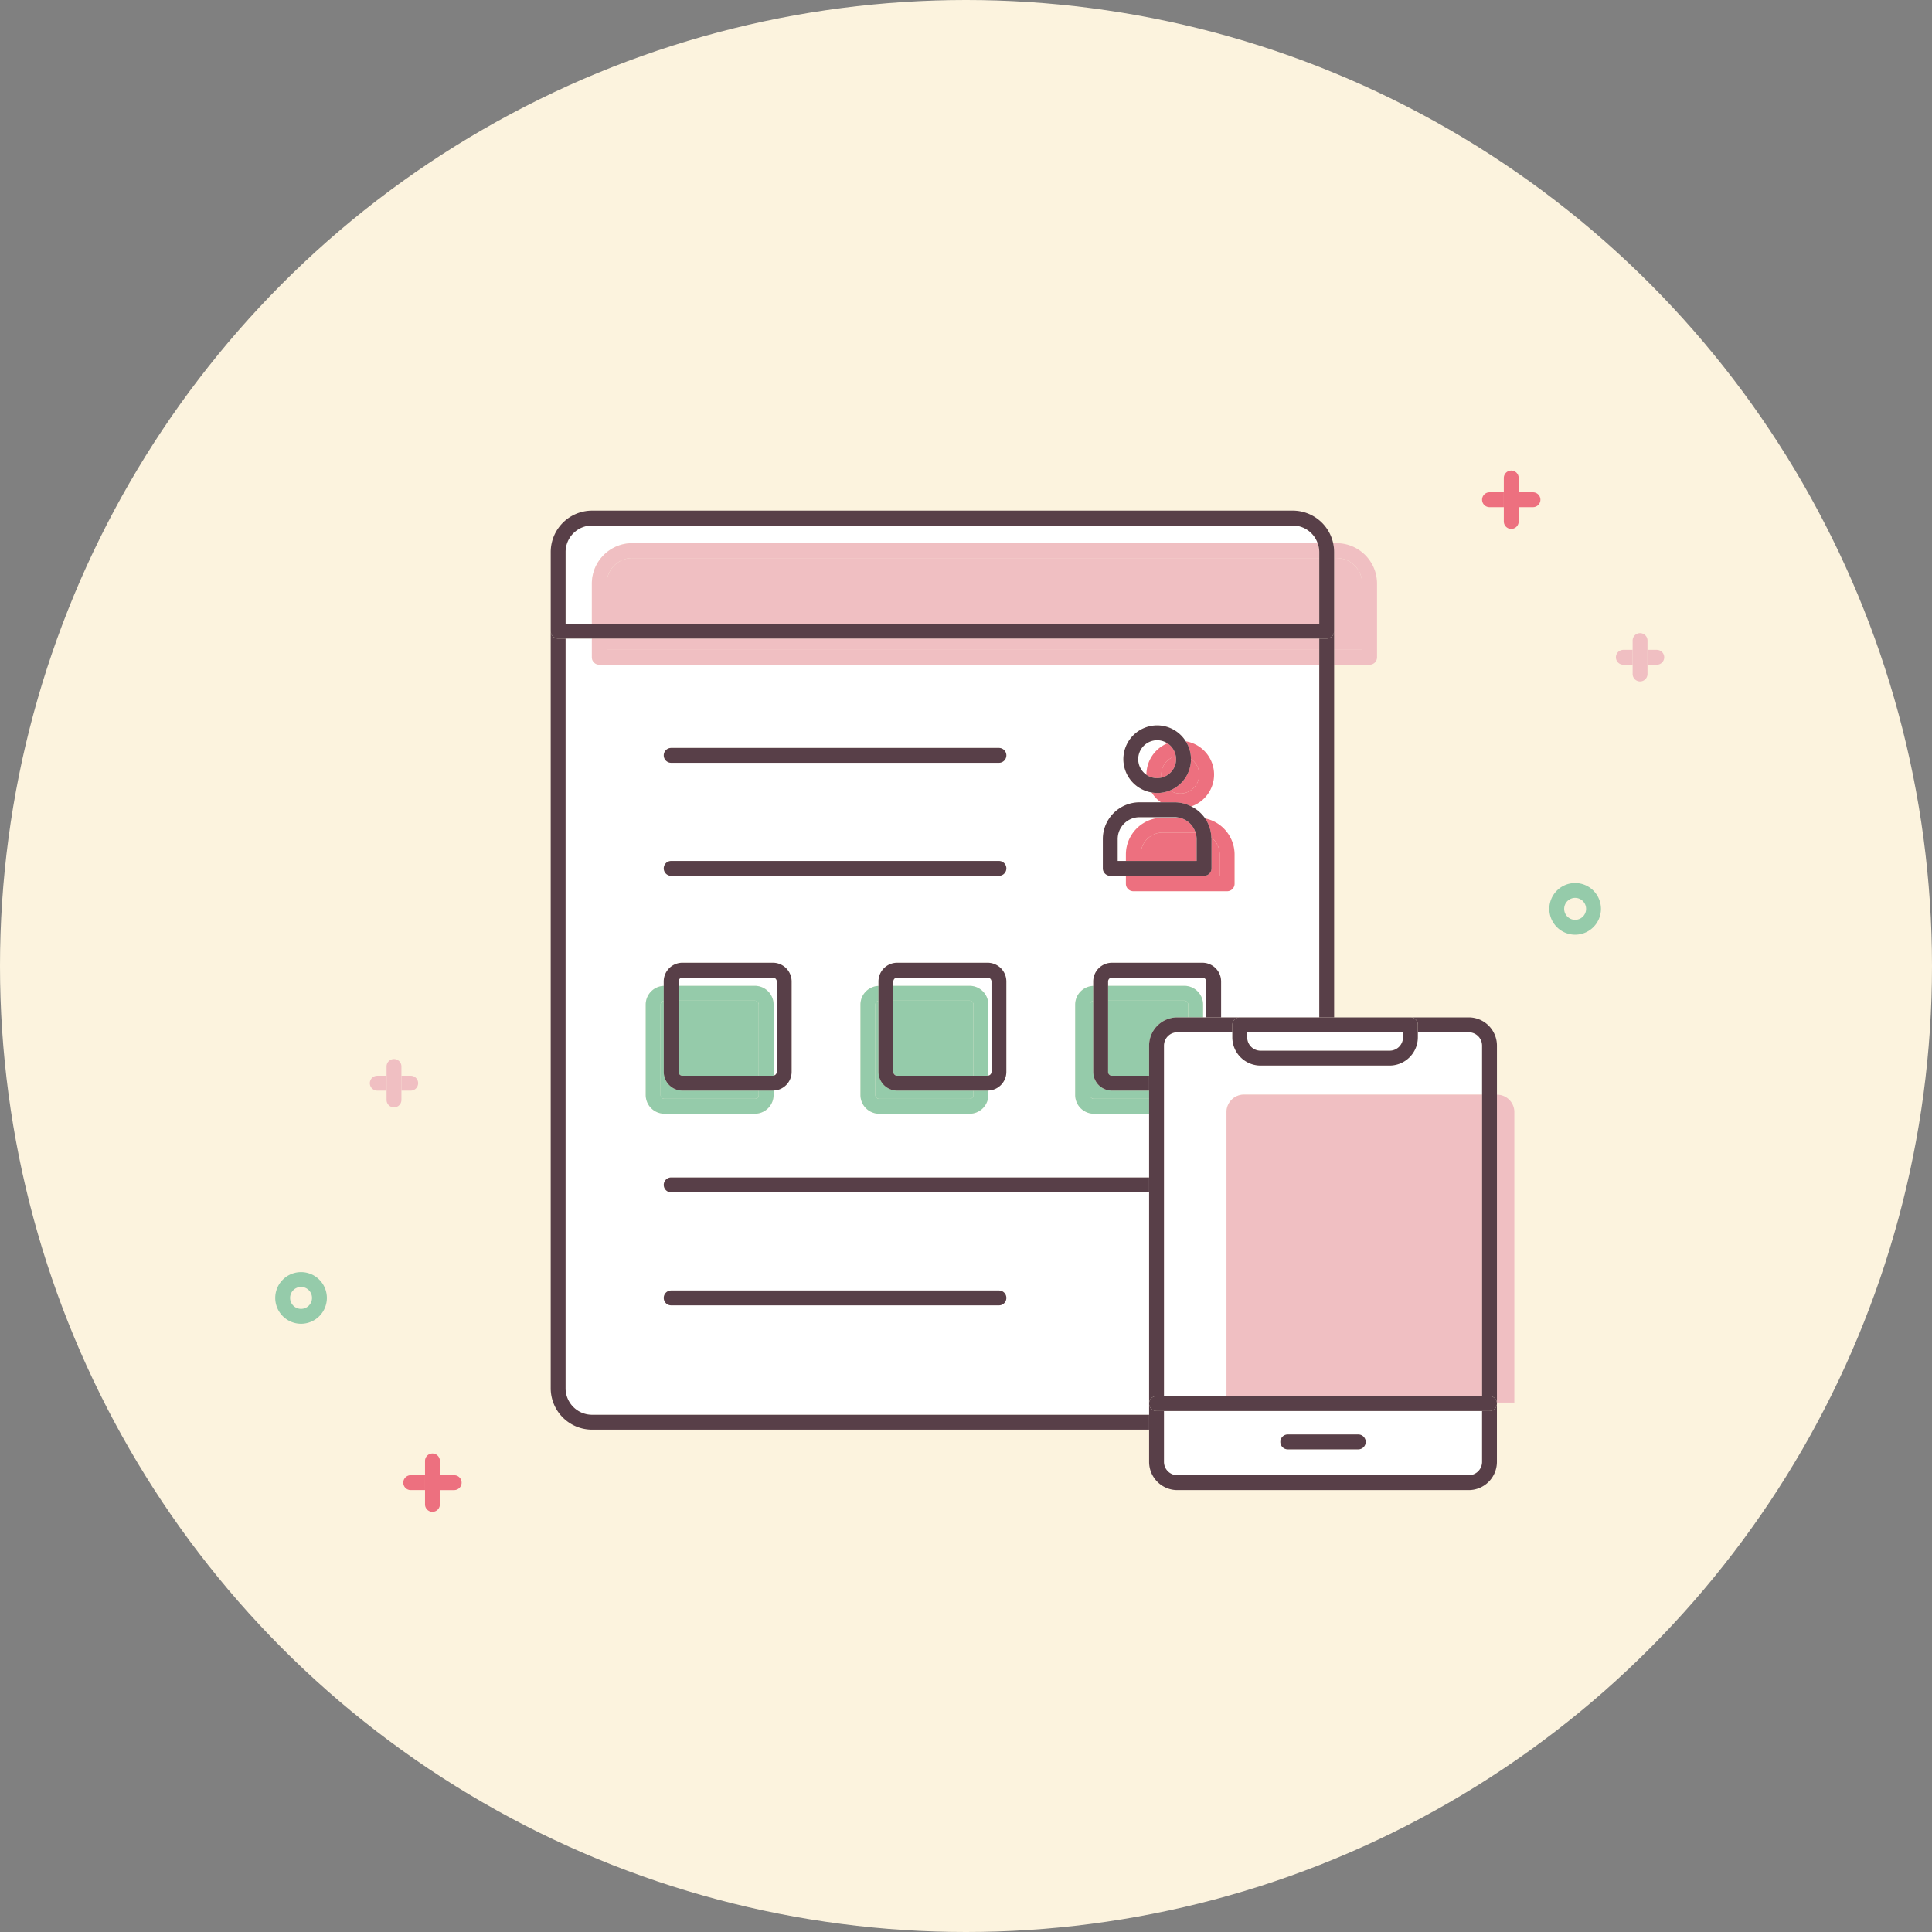 <svg xmlns="http://www.w3.org/2000/svg" width="260" height="260" viewBox="0 0 260 260">
  <rect x="0" y="0" width="260" height="260" fill="#808080" stroke="none"/>
  <g id="image" transform="translate(-314 -2938.798)">
    <circle id="楕円形_1232" data-name="楕円形 1232" cx="130" cy="130" r="130" transform="translate(314 2938.798)" fill="#fcf3de"/>
    <g id="グループ_34707" data-name="グループ 34707" transform="translate(904.941 -6668.086)">
      <path id="パス_33313" data-name="パス 33313" d="M-378.967,9727.719a1.476,1.476,0,0,0-1.474,1.476,1.476,1.476,0,0,0,1.474,1.475,1.477,1.477,0,0,0,1.476-1.475A1.477,1.477,0,0,0-378.967,9727.719Z" fill="none"/>
      <circle id="楕円形_1244" data-name="楕円形 1244" cx="1.475" cy="1.475" r="1.475" transform="translate(-551.901 9780.078)" fill="none"/>
      <path id="パス_33314" data-name="パス 33314" d="M-439.423,9721.873a4.952,4.952,0,0,1,4.946-4.945h2.257a2.968,2.968,0,0,0-.629-.07h-4.735a2.948,2.948,0,0,0-2.945,2.944v2.945h1.106Z" fill="#fff"/>
      <path id="パス_33315" data-name="パス 33315" d="M-489.355,9739.552a2.524,2.524,0,0,1,2.52,2.522v9.562a.514.514,0,0,0,.427-.5v-12.168a.52.52,0,0,0-.52-.52H-499.1a.52.52,0,0,0-.521.52v.586Z" fill="#fff"/>
      <path id="パス_33316" data-name="パス 33316" d="M-500.617,9767.343a1,1,0,0,1-1-1,1,1,0,0,1,1-1H-436.3v-8.581h-7.429a2.524,2.524,0,0,1-2.521-2.521v-12.167a2.521,2.521,0,0,1,2.427-2.514v-.595a2.523,2.523,0,0,1,2.52-2.52h12.168a2.523,2.523,0,0,1,2.522,2.52v4.835H-413.4v-47.464h-96.891a1,1,0,0,1-1-1v-2.523h-3.534v100.9a3.568,3.568,0,0,0,3.564,3.563H-436.3v-29.937Zm58.088-47.541a4.951,4.951,0,0,1,4.945-4.944h2.884a4.6,4.6,0,0,1-1.257-1.328,4.549,4.549,0,0,1-3.81-4.478,4.555,4.555,0,0,1,4.55-4.551,4.544,4.544,0,0,1,3.849,2.146,4.547,4.547,0,0,1,3.81,4.476,4.543,4.543,0,0,1-3.073,4.284,4.944,4.944,0,0,1,1.872,1.621,4.953,4.953,0,0,1,3.962,4.845v3.946a1,1,0,0,1-1,1h-12.626a1,1,0,0,1-1-1v-1.072h-2.106a1,1,0,0,1-1-1Zm-12.981,31.332a2.518,2.518,0,0,1-2.426,2.511v.6a2.524,2.524,0,0,1-2.522,2.521h-12.167a2.524,2.524,0,0,1-2.521-2.521v-12.167a2.519,2.519,0,0,1,2.426-2.513v-.6a2.523,2.523,0,0,1,2.522-2.52h12.168a2.522,2.522,0,0,1,2.52,2.52Zm-45.107-43.6h44.107a1,1,0,0,1,1,1,1,1,0,0,1-1,1h-44.107a1,1,0,0,1-1-1A1,1,0,0,1-500.617,9707.538Zm0,15.209h44.107a1,1,0,0,1,1,1,1,1,0,0,1-1,1h-44.107a1,1,0,0,1-1-1A1,1,0,0,1-500.617,9722.747Zm-3.427,31.494v-12.167a2.521,2.521,0,0,1,2.427-2.514v-.595a2.523,2.523,0,0,1,2.521-2.52h12.168a2.523,2.523,0,0,1,2.52,2.52v12.168a2.519,2.519,0,0,1-2.427,2.511v.6a2.524,2.524,0,0,1-2.52,2.521h-12.168A2.524,2.524,0,0,1-504.044,9754.241Zm47.534,28.312h-44.107a1,1,0,0,1-1-1,1,1,0,0,1,1-1h44.107a1,1,0,0,1,1,1A1,1,0,0,1-456.51,9782.553Z" fill="#fff"/>
      <path id="パス_33317" data-name="パス 33317" d="M-433.831,9706.916a2.535,2.535,0,0,0-1.386-.415,2.554,2.554,0,0,0-2.55,2.551,2.549,2.549,0,0,0,1.109,2.1c0-.011,0-.021,0-.031A4.551,4.551,0,0,1-433.831,9706.916Z" fill="#fff"/>
      <path id="パス_33318" data-name="パス 33318" d="M-458.03,9738.446H-470.2a.521.521,0,0,0-.522.52v.586h10.262a2.524,2.524,0,0,1,2.522,2.522v9.562a.514.514,0,0,0,.426-.5v-12.168A.52.52,0,0,0-458.03,9738.446Z" fill="#fff"/>
      <path id="パス_33319" data-name="パス 33319" d="M-429.133,9738.446H-441.3a.52.52,0,0,0-.52.52v.586h10.262a2.524,2.524,0,0,1,2.52,2.522v1.727h.428v-4.835A.521.521,0,0,0-429.133,9738.446Z" fill="#fff"/>
      <path id="パス_33320" data-name="パス 33320" d="M-511.293,9685.419a5.444,5.444,0,0,1,5.438-5.437h92.235a3.554,3.554,0,0,0-3.345-2.38h-94.3a3.567,3.567,0,0,0-3.564,3.563v9.648h3.534Z" fill="#fff"/>
      <path id="パス_33321" data-name="パス 33321" d="M-407.628,9694.337v-8.918a3.441,3.441,0,0,0-3.437-3.437h-.337v12.354Z" fill="#f0bfc2"/>
      <rect id="長方形_31422" data-name="長方形 31422" width="95.891" height="1.524" transform="translate(-509.293 9692.813)" fill="#f0bfc2"/>
      <path id="パス_33322" data-name="パス 33322" d="M-509.293,9685.419v5.395H-413.4v-8.831h-92.453A3.441,3.441,0,0,0-509.293,9685.419Z" fill="#f0bfc2"/>
      <path id="パス_33323" data-name="パス 33323" d="M-510.293,9696.337H-413.4v-2h-95.891v-1.523h-2v2.523A1,1,0,0,0-510.293,9696.337Z" fill="#f0bfc2"/>
      <path id="パス_33324" data-name="パス 33324" d="M-511.293,9685.419v5.395h2v-5.395a3.441,3.441,0,0,1,3.438-3.437H-413.4v-.817a3.515,3.515,0,0,0-.218-1.183h-92.235A5.444,5.444,0,0,0-511.293,9685.419Z" fill="#f0bfc2"/>
      <path id="パス_33325" data-name="パス 33325" d="M-411.4,9681.165v.817h.337a3.441,3.441,0,0,1,3.437,3.437v8.918H-411.4v2h4.774a1,1,0,0,0,1-1v-9.918a5.443,5.443,0,0,0-5.437-5.437h-.467A5.555,5.555,0,0,1-411.4,9681.165Z" fill="#f0bfc2"/>
      <path id="パス_33326" data-name="パス 33326" d="M-436.3,9797.279h-74.965a3.568,3.568,0,0,1-3.564-3.563v-100.9h-1a1,1,0,0,1-1-1v101.9a5.57,5.57,0,0,0,5.564,5.563H-436.3Z" fill="#583f48"/>
      <path id="パス_33327" data-name="パス 33327" d="M-411.4,9694.337v-2.523a1,1,0,0,1-1,1h-1V9743.8h2v-49.464Z" fill="#583f48"/>
      <path id="パス_33328" data-name="パス 33328" d="M-515.827,9692.813H-412.4a1,1,0,0,0,1-1v-10.648a5.555,5.555,0,0,0-.13-1.183,5.57,5.57,0,0,0-5.433-4.38h-94.3a5.569,5.569,0,0,0-5.564,5.563v10.648A1,1,0,0,0-515.827,9692.813Zm1-11.648a3.567,3.567,0,0,1,3.564-3.562h94.3a3.554,3.554,0,0,1,3.345,2.38,3.515,3.515,0,0,1,.218,1.183v9.648H-514.827Z" fill="#583f48"/>
      <path id="パス_33329" data-name="パス 33329" d="M-434.661,9711.123a2.566,2.566,0,0,0,.041.4,2.551,2.551,0,0,0,1.955-2.475,2.529,2.529,0,0,0-.04-.4A2.55,2.55,0,0,0-434.661,9711.123Z" fill="#ed707f"/>
      <path id="パス_33330" data-name="パス 33330" d="M-433.494,9713.26a2.531,2.531,0,0,0,1.385.414,2.554,2.554,0,0,0,2.551-2.551,2.549,2.549,0,0,0-1.11-2.1c0,.011,0,.02,0,.029A4.555,4.555,0,0,1-433.494,9713.26Z" fill="#ed707f"/>
      <path id="パス_33331" data-name="パス 33331" d="M-430.631,9715.407a4.543,4.543,0,0,0,3.073-4.284,4.547,4.547,0,0,0-3.81-4.476,4.51,4.51,0,0,1,.7,2.375,2.549,2.549,0,0,1,1.11,2.1,2.554,2.554,0,0,1-2.551,2.551,2.531,2.531,0,0,1-1.385-.414,4.516,4.516,0,0,1-1.723.344,4.511,4.511,0,0,1-.74-.074,4.6,4.6,0,0,0,1.257,1.328h1.851A4.883,4.883,0,0,1-430.631,9715.407Z" fill="#ed707f"/>
      <path id="パス_33332" data-name="パス 33332" d="M-435.217,9711.6a2.511,2.511,0,0,0,.6-.077,2.566,2.566,0,0,1-.041-.4,2.55,2.55,0,0,1,1.956-2.473,2.55,2.55,0,0,0-1.126-1.734,4.551,4.551,0,0,0-2.83,4.207c0,.011,0,.021,0,.031A2.538,2.538,0,0,0-435.217,9711.6Z" fill="#ed707f"/>
      <path id="パス_33333" data-name="パス 33333" d="M-426.8,9724.819v-2.946a2.927,2.927,0,0,0-1.13-2.3c0,.078.024.15.024.229v3.945a1,1,0,0,1-1,1h-8.52v.072Z" fill="#ed707f"/>
      <path id="パス_33334" data-name="パス 33334" d="M-437.423,9721.873v.874h7.52V9719.8a2.885,2.885,0,0,0-.148-.874h-4.426A2.949,2.949,0,0,0-437.423,9721.873Z" fill="#ed707f"/>
      <path id="パス_33335" data-name="パス 33335" d="M-439.423,9721.873v.874h2v-.874a2.949,2.949,0,0,1,2.946-2.945h4.426a2.944,2.944,0,0,0-2.169-2h-2.257A4.952,4.952,0,0,0-439.423,9721.873Z" fill="#ed707f"/>
      <path id="パス_33336" data-name="パス 33336" d="M-427.927,9719.572a2.927,2.927,0,0,1,1.13,2.3v2.946h-10.626v-.072h-2v1.072a1,1,0,0,0,1,1H-425.8a1,1,0,0,0,1-1v-3.946a4.953,4.953,0,0,0-3.962-4.845A4.9,4.9,0,0,1-427.927,9719.572Z" fill="#ed707f"/>
      <path id="パス_33337" data-name="パス 33337" d="M-433.494,9713.26a4.555,4.555,0,0,0,2.829-4.208c0-.01,0-.019,0-.029a4.51,4.51,0,0,0-.7-2.375,4.544,4.544,0,0,0-3.849-2.146,4.555,4.555,0,0,0-4.55,4.551,4.549,4.549,0,0,0,3.81,4.478,4.511,4.511,0,0,0,.74.074A4.516,4.516,0,0,0-433.494,9713.26Zm-4.273-4.208a2.554,2.554,0,0,1,2.55-2.551,2.535,2.535,0,0,1,1.386.415,2.55,2.55,0,0,1,1.126,1.734,2.529,2.529,0,0,1,.04.4,2.551,2.551,0,0,1-1.955,2.475,2.511,2.511,0,0,1-.6.077,2.538,2.538,0,0,1-1.441-.449A2.549,2.549,0,0,1-437.767,9709.052Z" fill="#583f48"/>
      <path id="パス_33338" data-name="パス 33338" d="M-441.529,9724.747H-428.9a1,1,0,0,0,1-1V9719.8c0-.079-.02-.151-.024-.229a4.9,4.9,0,0,0-.832-2.544,4.944,4.944,0,0,0-1.872-1.621,4.883,4.883,0,0,0-2.218-.55h-4.735a4.951,4.951,0,0,0-4.945,4.944v3.945A1,1,0,0,0-441.529,9724.747Zm1-4.945a2.948,2.948,0,0,1,2.945-2.944h4.735a2.968,2.968,0,0,1,.629.07,2.944,2.944,0,0,1,2.169,2,2.885,2.885,0,0,1,.148.874v2.945h-10.626Z" fill="#583f48"/>
      <path id="パス_33339" data-name="パス 33339" d="M-489.355,9741.552h-10.262v9.582a.522.522,0,0,0,.521.521h10.261v-9.581A.522.522,0,0,0-489.355,9741.552Z" fill="#95cbaa"/>
      <path id="パス_33340" data-name="パス 33340" d="M-501.617,9751.134v-9.562a.515.515,0,0,0-.427.5v12.167a.521.521,0,0,0,.521.521h12.168a.521.521,0,0,0,.52-.521v-.586H-499.1A2.524,2.524,0,0,1-501.617,9751.134Z" fill="#95cbaa"/>
      <path id="パス_33341" data-name="パス 33341" d="M-489.355,9756.762a2.524,2.524,0,0,0,2.52-2.521v-.6c-.031,0-.061.011-.093.011h-1.907v.586a.521.521,0,0,1-.52.521h-12.168a.521.521,0,0,1-.521-.521v-12.167a.515.515,0,0,1,.427-.5v-2.011a2.521,2.521,0,0,0-2.427,2.514v12.167a2.524,2.524,0,0,0,2.521,2.521Z" fill="#95cbaa"/>
      <path id="パス_33342" data-name="パス 33342" d="M-489.355,9739.552h-10.262v2h10.262a.522.522,0,0,1,.52.522v9.581h1.907a.581.581,0,0,0,.093-.02v-9.562A2.524,2.524,0,0,0-489.355,9739.552Z" fill="#95cbaa"/>
      <path id="パス_33343" data-name="パス 33343" d="M-473.146,9742.074v12.167a.521.521,0,0,0,.521.521h12.167a.522.522,0,0,0,.522-.521v-.586H-470.2a2.524,2.524,0,0,1-2.522-2.521v-9.562A.516.516,0,0,0-473.146,9742.074Z" fill="#95cbaa"/>
      <path id="パス_33344" data-name="パス 33344" d="M-460.458,9741.552H-470.72v9.582a.523.523,0,0,0,.522.521h10.262v-9.581A.523.523,0,0,0-460.458,9741.552Z" fill="#95cbaa"/>
      <path id="パス_33345" data-name="パス 33345" d="M-460.458,9739.552H-470.72v2h10.262a.523.523,0,0,1,.522.522v9.581h1.906a.617.617,0,0,0,.094-.02v-9.562A2.524,2.524,0,0,0-460.458,9739.552Z" fill="#95cbaa"/>
      <path id="パス_33346" data-name="パス 33346" d="M-459.936,9753.655v.586a.522.522,0,0,1-.522.521h-12.167a.521.521,0,0,1-.521-.521v-12.167a.516.516,0,0,1,.426-.5v-2.01a2.519,2.519,0,0,0-2.426,2.513v12.167a2.524,2.524,0,0,0,2.521,2.521h12.167a2.524,2.524,0,0,0,2.522-2.521v-.6c-.032,0-.062.011-.094.011Z" fill="#95cbaa"/>
      <path id="パス_33347" data-name="パス 33347" d="M-431.559,9741.552h-10.262v9.582a.521.521,0,0,0,.52.521h5V9747.6a3.8,3.8,0,0,1,3.8-3.8h1.459v-1.727A.522.522,0,0,0-431.559,9741.552Z" fill="#95cbaa"/>
      <path id="パス_33348" data-name="パス 33348" d="M-443.821,9751.134v-9.562a.515.515,0,0,0-.427.5v12.167a.521.521,0,0,0,.521.521h7.429v-1.106h-5A2.524,2.524,0,0,1-443.821,9751.134Z" fill="#95cbaa"/>
      <path id="パス_33349" data-name="パス 33349" d="M-431.559,9739.552h-10.262v2h10.262a.522.522,0,0,1,.52.522v1.727h2v-1.727A2.524,2.524,0,0,0-431.559,9739.552Z" fill="#95cbaa"/>
      <path id="パス_33350" data-name="パス 33350" d="M-444.248,9754.241v-12.167a.515.515,0,0,1,.427-.5v-2.011a2.521,2.521,0,0,0-2.427,2.514v12.167a2.524,2.524,0,0,0,2.521,2.521h7.429v-2h-7.429A.521.521,0,0,1-444.248,9754.241Z" fill="#95cbaa"/>
      <path id="パス_33351" data-name="パス 33351" d="M-501.617,9741.571v9.563a2.524,2.524,0,0,0,2.521,2.521h12.168c.032,0,.062-.009.093-.011a2.519,2.519,0,0,0,2.427-2.511v-12.168a2.523,2.523,0,0,0-2.52-2.52H-499.1a2.523,2.523,0,0,0-2.521,2.52v2.605Zm2.521-3.125h12.168a.52.52,0,0,1,.52.52v12.168a.514.514,0,0,1-.427.5.581.581,0,0,1-.093.02H-499.1a.522.522,0,0,1-.521-.521v-12.168A.52.52,0,0,1-499.1,9738.446Z" fill="#583f48"/>
      <path id="パス_33352" data-name="パス 33352" d="M-458.03,9736.446H-470.2a2.523,2.523,0,0,0-2.522,2.52v12.168a2.524,2.524,0,0,0,2.522,2.521h12.168c.032,0,.062-.009.094-.011a2.518,2.518,0,0,0,2.426-2.511v-12.168A2.522,2.522,0,0,0-458.03,9736.446Zm.52,14.688a.514.514,0,0,1-.426.5.617.617,0,0,1-.094.02H-470.2a.523.523,0,0,1-.522-.521v-12.168a.521.521,0,0,1,.522-.52h12.168a.52.52,0,0,1,.52.52Z" fill="#583f48"/>
      <path id="パス_33353" data-name="パス 33353" d="M-429.133,9736.446H-441.3a2.523,2.523,0,0,0-2.52,2.52v12.168a2.524,2.524,0,0,0,2.52,2.521h5v-2h-5a.521.521,0,0,1-.52-.521v-12.168a.52.52,0,0,1,.52-.52h12.168a.521.521,0,0,1,.522.52v4.835h2v-4.835A2.523,2.523,0,0,0-429.133,9736.446Z" fill="#583f48"/>
      <path id="パス_33354" data-name="パス 33354" d="M-500.617,9709.538h44.107a1,1,0,0,0,1-1,1,1,0,0,0-1-1h-44.107a1,1,0,0,0-1,1A1,1,0,0,0-500.617,9709.538Z" fill="#583f48"/>
      <path id="パス_33355" data-name="パス 33355" d="M-500.617,9724.747h44.107a1,1,0,0,0,1-1,1,1,0,0,0-1-1h-44.107a1,1,0,0,0-1,1A1,1,0,0,0-500.617,9724.747Z" fill="#583f48"/>
      <path id="パス_33356" data-name="パス 33356" d="M-456.51,9780.553h-44.107a1,1,0,0,0-1,1,1,1,0,0,0,1,1h44.107a1,1,0,0,0,1-1A1,1,0,0,0-456.51,9780.553Z" fill="#583f48"/>
      <path id="パス_33357" data-name="パス 33357" d="M-501.617,9766.343a1,1,0,0,0,1,1H-436.3v-2h-64.319A1,1,0,0,0-501.617,9766.343Z" fill="#583f48"/>
      <path id="パス_33358" data-name="パス 33358" d="M-403.931,9750.282H-421.3a3.8,3.8,0,0,1-3.8-3.8v-.681h-7.4a1.8,1.8,0,0,0-1.8,1.8v47.171h8.413v-38.3a2.352,2.352,0,0,1,2.421-2.277h31.975v-6.59a1.8,1.8,0,0,0-1.8-1.8h-6.841v.681A3.806,3.806,0,0,1-403.931,9750.282Z" fill="#fff"/>
      <path id="パス_33359" data-name="パス 33359" d="M-423.1,9745.8v.681a1.8,1.8,0,0,0,1.8,1.8h17.365a1.8,1.8,0,0,0,1.8-1.8v-.681Z" fill="#fff"/>
      <path id="パス_33360" data-name="パス 33360" d="M-434.3,9803.613a1.8,1.8,0,0,0,1.8,1.8h39.208a1.8,1.8,0,0,0,1.8-1.8v-6.842H-434.3Zm27.149-2.684a1,1,0,0,1-1,1h-9.489a1,1,0,0,1-1-1,1,1,0,0,1,1-1h9.489A1,1,0,0,1-407.149,9800.93Z" fill="#fff"/>
      <path id="パス_33361" data-name="パス 33361" d="M-389.489,9754.2v41.437h2.343v-39.167A2.344,2.344,0,0,0-389.489,9754.2Z" fill="#f0bfc2"/>
      <path id="パス_33362" data-name="パス 33362" d="M-423.464,9754.19a2.352,2.352,0,0,0-2.421,2.277v38.3h34.4V9754.19Z" fill="#f0bfc2"/>
      <path id="パス_33363" data-name="パス 33363" d="M-390.489,9796.771h-1v6.842a1.8,1.8,0,0,1-1.8,1.8H-432.5a1.8,1.8,0,0,1-1.8-1.8v-6.842h-1a1,1,0,0,1-1-1v7.842a3.8,3.8,0,0,0,3.8,3.8h39.208a3.8,3.8,0,0,0,3.8-3.8v-7.842A1,1,0,0,1-390.489,9796.771Z" fill="#583f48"/>
      <path id="パス_33364" data-name="パス 33364" d="M-389.489,9747.6a3.8,3.8,0,0,0-3.8-3.8h-7.841a1,1,0,0,1,1,1v1h6.841a1.8,1.8,0,0,1,1.8,1.8v47.171h1a1,1,0,0,1,1,1V9747.6Z" fill="#583f48"/>
      <path id="パス_33365" data-name="パス 33365" d="M-434.3,9747.6a1.8,1.8,0,0,1,1.8-1.8h7.4v-1a1,1,0,0,1,1-1h-8.4a3.8,3.8,0,0,0-3.8,3.8v48.171a1,1,0,0,1,1-1h1Z" fill="#583f48"/>
      <path id="パス_33366" data-name="パス 33366" d="M-390.489,9794.771H-435.3a1,1,0,0,0-1,1,1,1,0,0,0,1,1h44.809a1,1,0,0,0,1-1A1,1,0,0,0-390.489,9794.771Z" fill="#583f48"/>
      <path id="パス_33367" data-name="パス 33367" d="M-418.638,9800.93a1,1,0,0,0,1,1h9.489a1,1,0,0,0,1-1,1,1,0,0,0-1-1h-9.489A1,1,0,0,0-418.638,9800.93Z" fill="#583f48"/>
      <path id="パス_33368" data-name="パス 33368" d="M-413.4,9743.8H-424.1a1,1,0,0,0-1,1v1.681a3.8,3.8,0,0,0,3.8,3.8h17.365a3.806,3.806,0,0,0,3.8-3.8V9744.8a1,1,0,0,0-1-1H-413.4Zm11.271,2.681a1.8,1.8,0,0,1-1.8,1.8H-421.3a1.8,1.8,0,0,1-1.8-1.8v-.681h20.964Z" fill="#583f48"/>
      <path id="パス_33369" data-name="パス 33369" d="M-378.967,9725.719a3.479,3.479,0,0,0-3.474,3.476,3.478,3.478,0,0,0,3.474,3.475,3.48,3.48,0,0,0,3.476-3.475A3.48,3.48,0,0,0-378.967,9725.719Zm0,4.95a1.476,1.476,0,0,1-1.474-1.475,1.476,1.476,0,0,1,1.474-1.476,1.477,1.477,0,0,1,1.476,1.476A1.477,1.477,0,0,1-378.967,9730.669Z" fill="#95cbaa"/>
      <path id="パス_33370" data-name="パス 33370" d="M-550.427,9778.078a3.478,3.478,0,0,0-3.474,3.475,3.479,3.479,0,0,0,3.474,3.476,3.48,3.48,0,0,0,3.475-3.476A3.479,3.479,0,0,0-550.427,9778.078Zm0,4.95a1.476,1.476,0,0,1-1.474-1.476,1.476,1.476,0,0,1,1.474-1.475,1.476,1.476,0,0,1,1.475,1.475A1.477,1.477,0,0,1-550.427,9783.028Z" fill="#95cbaa"/>
      <path id="パス_33371" data-name="パス 33371" d="M-390.489,9674.134h1.925v-1h-1.925a1,1,0,0,0-1,1,1,1,0,0,0,1,1h1.925v-1Z" fill="#ed707f"/>
      <path id="パス_33372" data-name="パス 33372" d="M-384.638,9673.134h-1.926v1h0v1h1.926a1,1,0,0,0,1-1A1,1,0,0,0-384.638,9673.134Z" fill="#ed707f"/>
      <path id="線_4054" data-name="線 4054" d="M0,0H0Z" transform="translate(-390.489 9674.134)" fill="#ed707f"/>
      <path id="線_4055" data-name="線 4055" d="M0,0H0Z" transform="translate(-386.564 9674.134)" fill="#ed707f"/>
      <path id="パス_33373" data-name="パス 33373" d="M-386.564,9673.134v-1.926a1,1,0,0,0-1-1,1,1,0,0,0-1,1v5.851a1,1,0,0,0,1,1,1,1,0,0,0,1-1v-3.925Zm-1,3.925v0Z" fill="#ed707f"/>
      <path id="線_4056" data-name="線 4056" d="M0,5.85v0Z" transform="translate(-387.564 9671.209)" fill="#ed707f"/>
      <path id="パス_33374" data-name="パス 33374" d="M-535.669,9806.413h1.925v-1h-1.925a1,1,0,0,0-1,1,1,1,0,0,0,1,1h1.925v-1Z" fill="#ed707f"/>
      <path id="パス_33375" data-name="パス 33375" d="M-529.819,9805.413h-1.925v1h0v1h1.925a1,1,0,0,0,1-1A1,1,0,0,0-529.819,9805.413Z" fill="#ed707f"/>
      <path id="線_4057" data-name="線 4057" d="M0,0H0Z" transform="translate(-531.744 9806.413)" fill="#ed707f"/>
      <path id="線_4058" data-name="線 4058" d="M0,0H0Z" transform="translate(-535.669 9806.413)" fill="#ed707f"/>
      <path id="パス_33376" data-name="パス 33376" d="M-531.744,9805.413v-1.924a1,1,0,0,0-1-1,1,1,0,0,0-1,1v5.849a1,1,0,0,0,1,1,1,1,0,0,0,1-1v-3.925Zm-1,3.925v0Z" fill="#ed707f"/>
      <path id="線_4059" data-name="線 4059" d="M0,5.85v0Z" transform="translate(-532.744 9803.488)" fill="#ed707f"/>
      <path id="パス_33377" data-name="パス 33377" d="M-367.979,9694.337h-1.25v1h0v1h1.25a1,1,0,0,0,1-1A1,1,0,0,0-367.979,9694.337Z" fill="#f0bfc2"/>
      <path id="パス_33378" data-name="パス 33378" d="M-372.479,9695.337h1.25v-1h-1.25a1,1,0,0,0-1,1,1,1,0,0,0,1,1h1.25v-1Z" fill="#f0bfc2"/>
      <path id="線_4060" data-name="線 4060" d="M0,0H0Z" transform="translate(-372.479 9695.337)" fill="#f0bfc2"/>
      <path id="線_4061" data-name="線 4061" d="M0,0H0Z" transform="translate(-369.229 9695.337)" fill="#f0bfc2"/>
      <path id="パス_33379" data-name="パス 33379" d="M-369.229,9694.337v-1.25a1,1,0,0,0-1-1,1,1,0,0,0-1,1v4.5a1,1,0,0,0,1,1,1,1,0,0,0,1-1v-3.25Zm-1,3.25v0Z" fill="#f0bfc2"/>
      <path id="線_4062" data-name="線 4062" d="M0,4.5v0Z" transform="translate(-370.229 9693.087)" fill="#f0bfc2"/>
      <path id="パス_33380" data-name="パス 33380" d="M-540.169,9752.655h1.25v-1h-1.25a1,1,0,0,0-1,1,1,1,0,0,0,1,1h1.25v-1Z" fill="#f0bfc2"/>
      <path id="パス_33381" data-name="パス 33381" d="M-535.669,9752.655h-1.25v1h1.25a1,1,0,0,0,1-1,1,1,0,0,0-1-1h-1.25v1Z" fill="#f0bfc2"/>
      <path id="線_4063" data-name="線 4063" d="M0,0H0Z" transform="translate(-536.919 9752.655)" fill="#f0bfc2"/>
      <path id="線_4064" data-name="線 4064" d="M0,0H0Z" transform="translate(-540.169 9752.655)" fill="#f0bfc2"/>
      <path id="パス_33382" data-name="パス 33382" d="M-536.919,9752.655v-2.25a1,1,0,0,0-1-1,1,1,0,0,0-1,1v4.5a1,1,0,0,0,1,1,1,1,0,0,0,1-1v-2.25Zm-1-2.25v0Z" fill="#f0bfc2"/>
      <path id="線_4065" data-name="線 4065" d="M0,4.5v0Z" transform="translate(-537.919 9750.405)" fill="#f0bfc2"/>
    </g>
  </g>
</svg>
